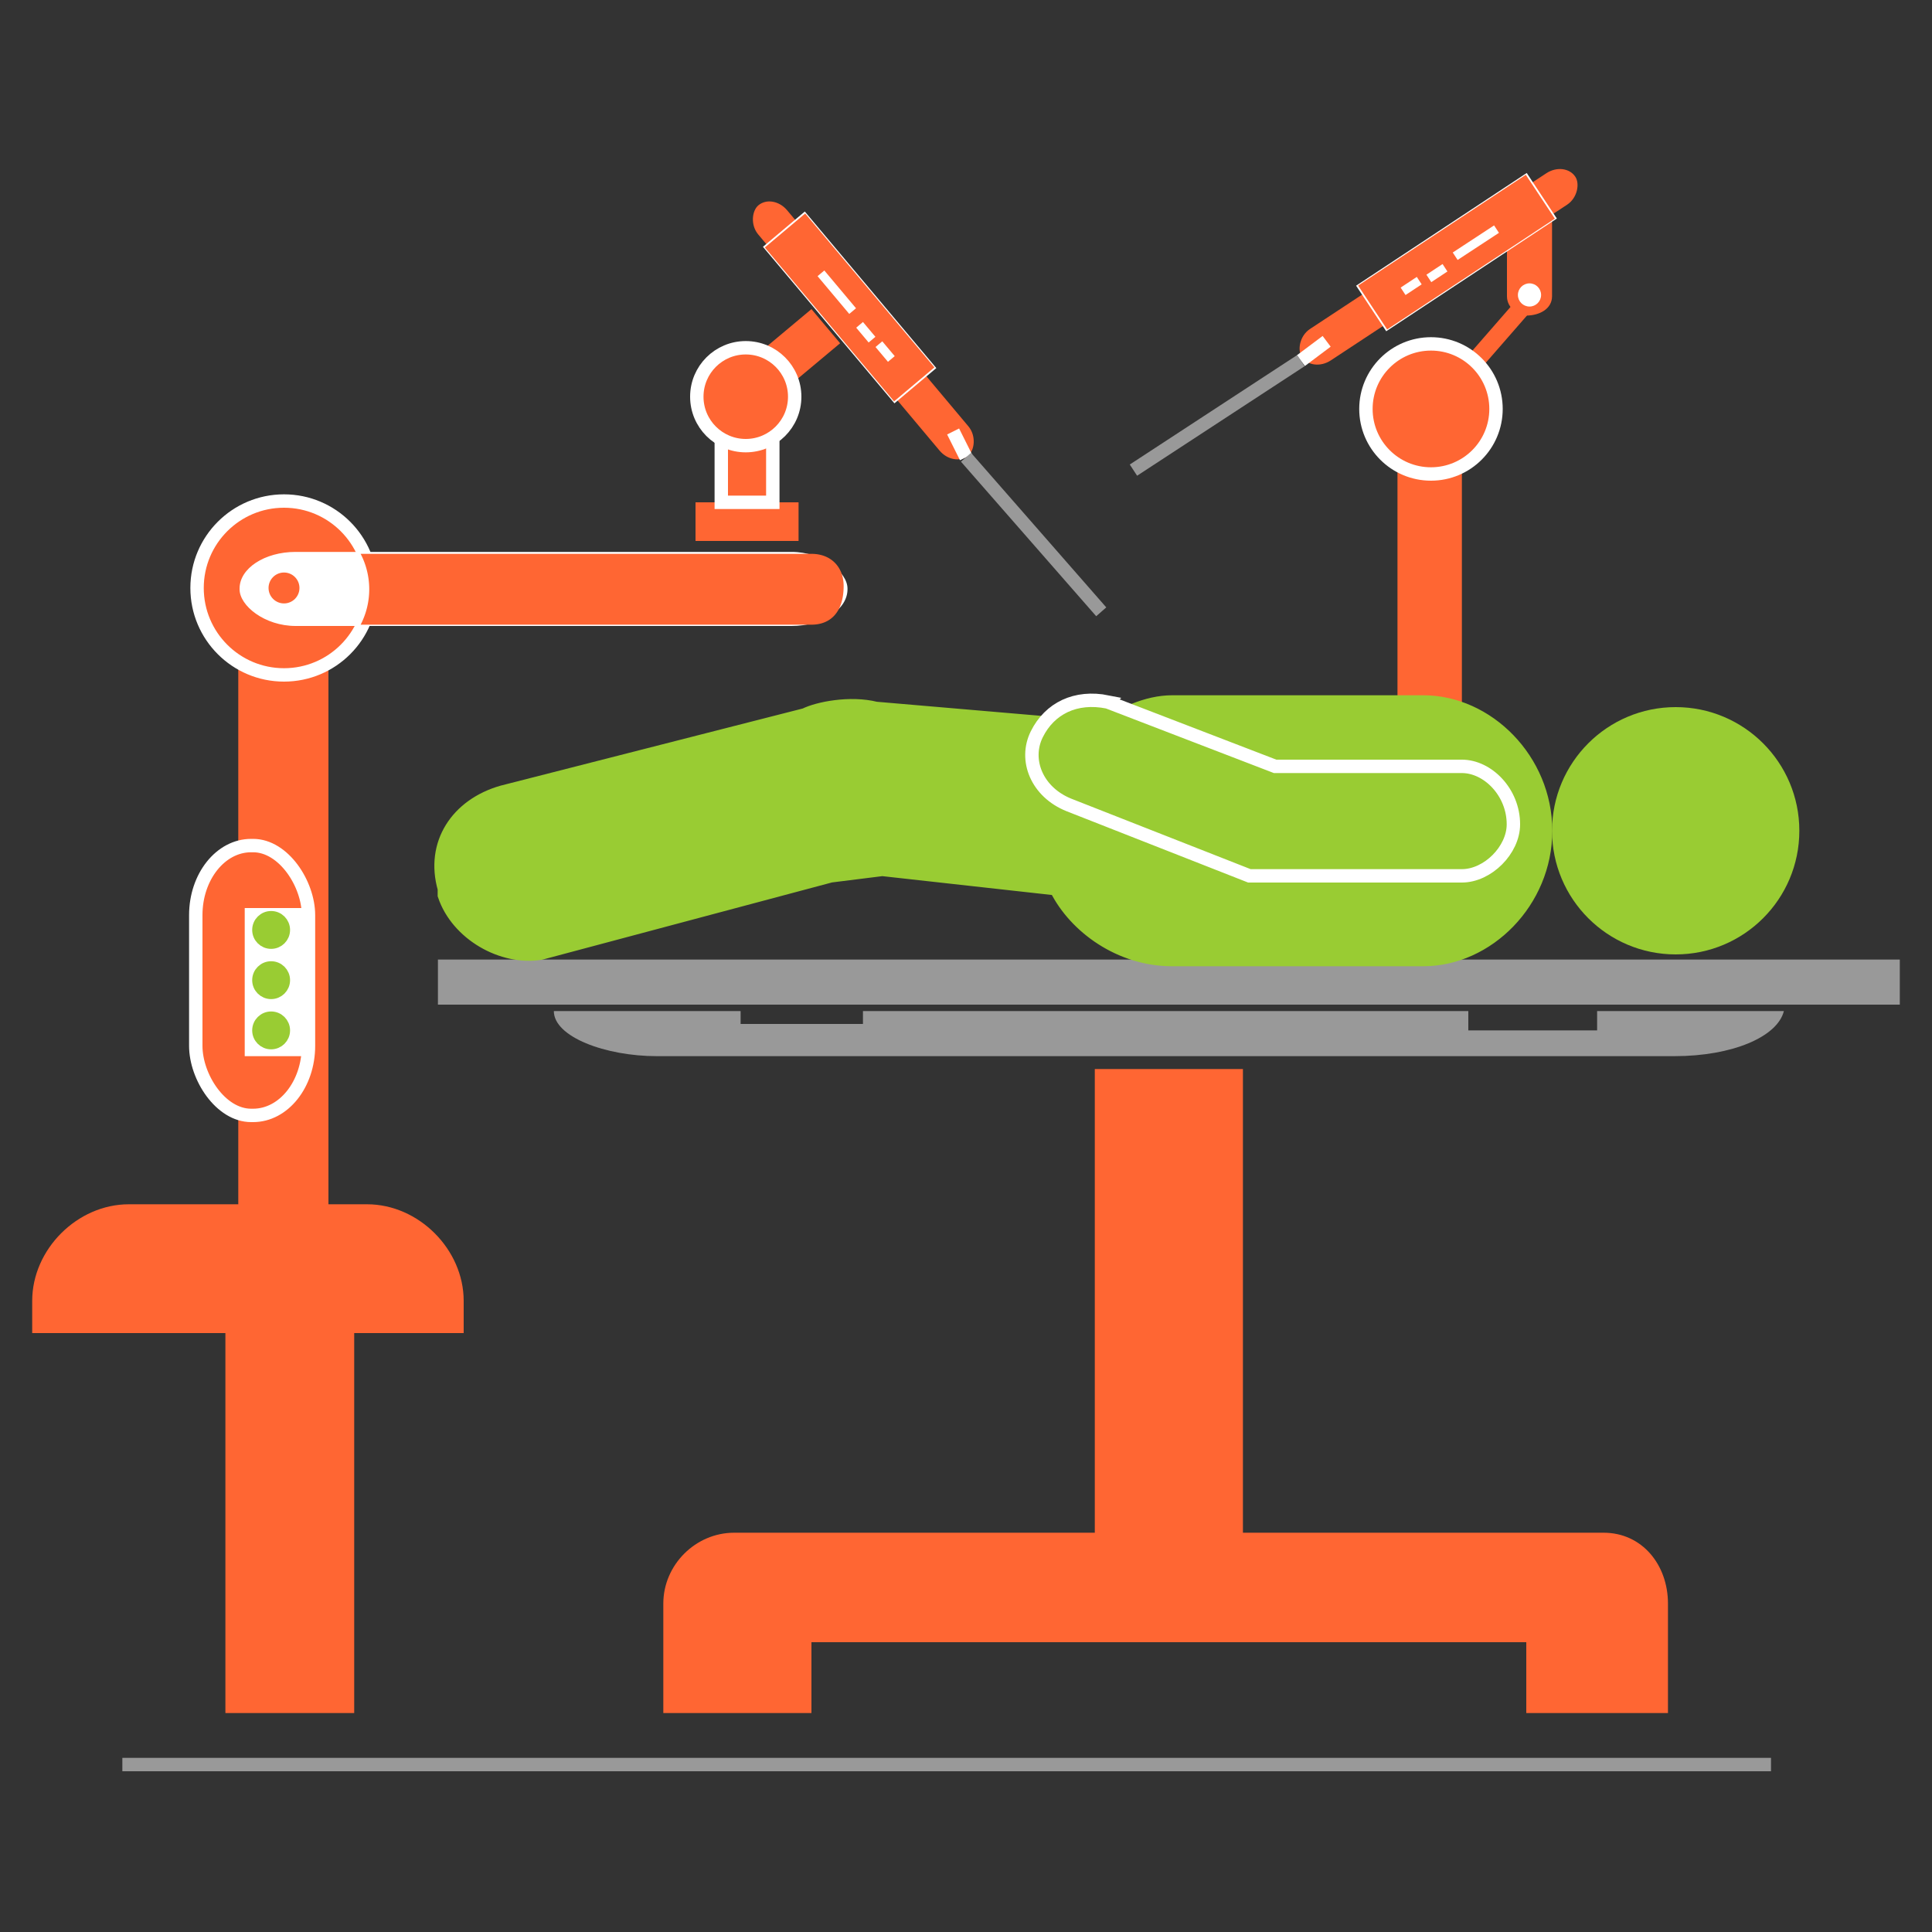 <?xml version="1.0" encoding="UTF-8"?>
<svg xmlns="http://www.w3.org/2000/svg" xml:space="preserve" style="shape-rendering:geometricPrecision;text-rendering:geometricPrecision;image-rendering:optimizeQuality;fill-rule:evenodd;clip-rule:evenodd" viewBox="0 0 300 300">
  <rect x="0" y="0" width="300" height="300" fill="#333333" stroke="none"/>
  <defs>
    <style>.str0,.str1,.str2{stroke:#999;stroke-width:2.08;stroke-miterlimit:2.613}.str0,.str2{stroke:#9c3}.str0{stroke:#fff}.fil3{fill:none}.fil0{fill:#999}.fil4{fill:#9c3}.fil1{fill:#f63}.fil2{fill:#fff}</style>
  </defs>
  <g id="Layer_x0020_1">
    <g id="_2649264101552">
      <path class="fil0" d="M68 149h227v7H68z"></path>
      <path class="fil1" d="M217 68h10v42h-10zM241 34h-7v12c0 2 2 3 3 3 2 0 4-1 4-3V34z"></path>
      <rect class="fil1" transform="matrix(-.129 .085 .072 .109 243 25)" width="329.2" height="44.8" rx="22.4" ry="22.4"></rect>
      <path class="fil1 str0" transform="matrix(-.109 .072 .041 .062 237 27)" d="M0 0h241v112H0z"></path>
      <path class="fil2" transform="matrix(-.279 .183 .036 .055 232 35)" d="M0 0h23v21H0z"></path>
      <path class="fil2" transform="matrix(-.109 .072 .036 .055 224 41)" d="M0 0h23v21H0z"></path>
      <path class="fil2" transform="matrix(-.109 .072 .036 .055 220 43)" d="M0 0h23v21H0z"></path>
      <path class="fil3 str0" d="m206 53-4 3"></path>
      <path class="fil3 str1" d="m202 56-26 17"></path>
      <path class="fil1" transform="matrix(.049 .043 -.109 .125 236 46)" d="M0 0h43v84H0z"></path>
      <circle class="fil2" cx="237.5" cy="45.8" r="1.8"></circle>
      <circle class="fil1 str0" cx="222.2" cy="63.5" r="10.1"></circle>
      <path class="fil4 str2" d="M182 109h39c10 0 19 9 19 20s-9 20-19 20h-39c-8 0-15-5-18-11l-27-3-8 1-45 12c-6 1-13-3-15-9v-1c-2-7 2-13 9-15l47-12c2-1 7-2 11-1l35 3c3-2 7-4 11-4z"></path>
      <path class="fil4 str0" d="m172 109 26 10h29c4 0 8 4 8 9 0 4-4 8-8 8h-33l-28-11c-5-2-7-7-5-11s6-6 11-5z"></path>
      <circle class="fil4" cx="260.2" cy="129" r="19.2"></circle>
      <path class="fil1" d="M170 166h23v72h56c6 0 10 5 10 11v17h-22v-11H126v11h-23v-17c0-6 5-11 11-11h56v-72z"></path>
      <path class="fil0" d="M277 157c-1 4-8 7-17 7H102c-8 0-16-3-16-7h29v2h19v-2h94v3h20v-3h29z"></path>
      <path class="fil1" d="M37 91h14v96h6c8 0 15 7 15 15v5H55v59H35v-59H5v-5c0-8 7-15 15-15h17V91z"></path>
      <circle class="fil1 str0" cx="44.1" cy="91.3" r="13.5"></circle>
      <rect class="fil1 str0" x="30.4" y="131.3" width="17.5" height="41.9" rx="8.6" ry="10.8"></rect>
      <path class="fil2" d="M38 141h9v23h-9z"></path>
      <circle class="fil4 str2" cx="42.1" cy="160" r="1.9"></circle>
      <circle class="fil4 str2" cx="42.1" cy="152.2" r="1.9"></circle>
      <circle class="fil4 str2" cx="42.1" cy="144.4" r="1.9"></circle>
      <rect class="fil2" x="37.2" y="85.7" width="94.4" height="11.5" rx="8.7" ry="5.7"></rect>
      <path class="fil1" d="M56 86h70c3 0 5 2 5 5 0 4-2 6-5 6H56a12 12 0 0 0 0-11z"></path>
      <circle class="fil1" cx="44.1" cy="91.3" r="2.4"></circle>
      <path class="fil1" d="M108 78h16v6h-16z"></path>
      <path class="fil1 str0" d="M112 65h8v13h-8z"></path>
      <path class="fil1" transform="matrix(.084 .1 -.165 .138 126 48)" d="M0 0h53v45H0z"></path>
      <rect class="fil1" transform="matrix(.099 .118 -.1 .084 120 30)" width="329.2" height="44.8" rx="22.4" ry="22.4"></rect>
      <path class="fil1 str0" transform="matrix(.084 .1 -.057 .048 125 33)" d="M0 0h241v112H0z"></path>
      <path class="fil2" transform="matrix(.214 .255 -.05 .042 128 42)" d="M0 0h23v21H0z"></path>
      <path class="fil2" transform="matrix(.084 .1 -.05 .042 134 50)" d="M0 0h23v21H0z"></path>
      <path class="fil2" transform="matrix(.084 .1 -.05 .042 137 53)" d="M0 0h23v21H0z"></path>
      <path class="fil3 str0" d="m148 67 2 4"></path>
      <path class="fil3 str1" d="m150 71 21 24"></path>
      <circle class="fil1 str0" cx="115.8" cy="61.6" r="7.6"></circle>
      <path class="fil3 str1" d="M19 274h256"></path>
    </g>
  </g>
</svg>
